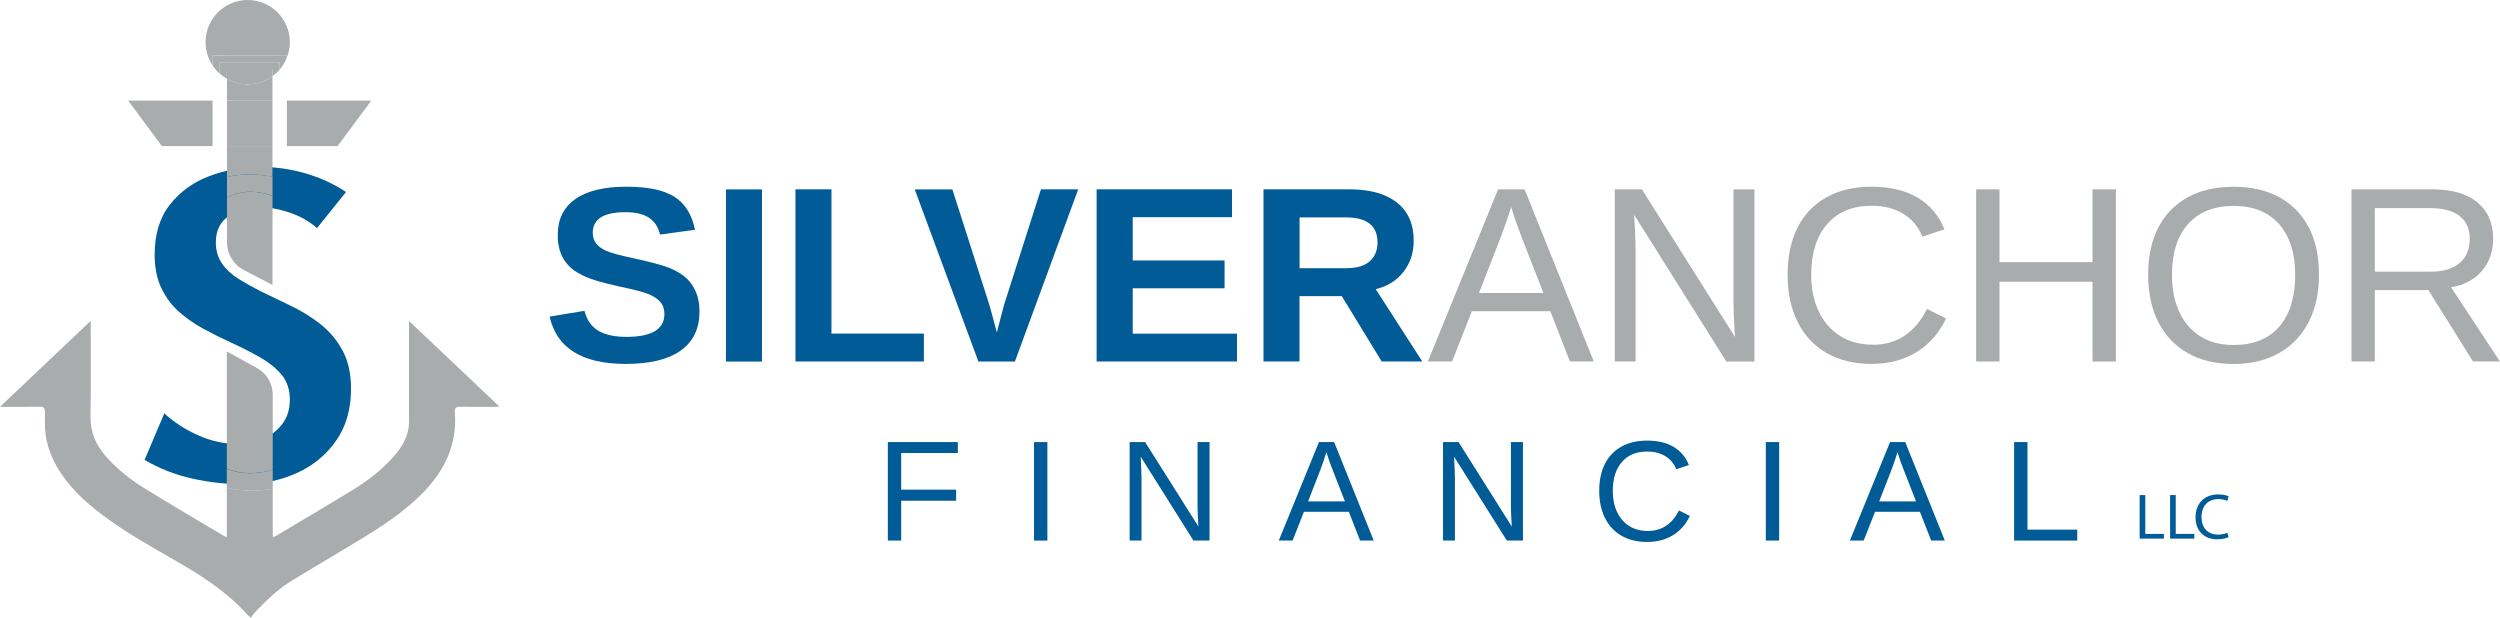 <svg xmlns="http://www.w3.org/2000/svg" id="Layer_2" viewBox="0 0 372.62 92.06"><g id="Layer_1-2"><path d="M38.68,24.87c2.34,0,4.62.32,6.85.97,2.23.65,4.24,1.57,6.04,2.78l-4.32,5.38c-1.13-1-2.48-1.77-4.07-2.31-1.59-.54-3.11-.81-4.57-.81-1.63,0-3.11.43-4.44,1.28-1.34.86-2,2.18-2,3.97,0,1.21.3,2.25.91,3.13.6.88,1.42,1.64,2.44,2.28,1.02.65,2.16,1.28,3.41,1.91,1.46.71,2.97,1.44,4.54,2.19,1.56.75,3.01,1.66,4.35,2.72,1.33,1.06,2.42,2.37,3.25,3.91.83,1.54,1.25,3.44,1.25,5.69,0,3.04-.75,5.63-2.25,7.76s-3.47,3.73-5.91,4.82c-2.44,1.08-5.08,1.63-7.91,1.63-2.54,0-5.08-.28-7.6-.84-2.52-.56-4.89-1.49-7.1-2.78l2.94-6.94c1.46,1.34,3.15,2.43,5.07,3.28,1.92.86,3.88,1.28,5.88,1.28,1.33,0,2.59-.25,3.75-.75,1.17-.5,2.13-1.24,2.88-2.22.75-.98,1.13-2.2,1.13-3.66s-.42-2.74-1.25-3.72c-.84-.98-1.92-1.85-3.25-2.6-1.34-.75-2.77-1.48-4.32-2.19-1.38-.63-2.73-1.3-4.07-2.03-1.34-.73-2.54-1.57-3.63-2.53s-1.96-2.14-2.63-3.53c-.67-1.4-1-3.05-1-4.97,0-3.04.75-5.53,2.25-7.44,1.5-1.92,3.44-3.34,5.82-4.25,2.38-.92,4.9-1.38,7.57-1.38Z" fill="#005b96" stroke-width="0"></path><polygon points="19.1 14.99 24.12 21.77 31.68 21.77 31.68 14.99 19.1 14.99" fill="#a9acad" stroke-width="0"></polygon><polygon points="50.32 21.77 55.34 14.99 42.76 14.99 42.76 21.77 50.32 21.77" fill="#a9acad" stroke-width="0"></polygon><path d="M67.79,61.37s0-.02,0-.04c-.07-1.1.02,2.21,0,.04Z" fill="#a9acad" stroke-width="0"></path><path d="M60.96,47.83v.94c0,6.89,0,7.02,0,13.91,0,.38-.01.76-.07,1.14-.3,1.85-1.34,3.3-2.58,4.63-1.66,1.77-3.56,3.24-5.62,4.5-3.85,2.36-7.75,4.65-11.63,6.97-.1.06-.22.06-.41.11v-7.17c-.98.16-2,.26-3.05.27-1.33,0-2.61-.18-3.79-.43v7.37c-.2-.08-.3-.11-.39-.16-3.93-2.35-7.89-4.66-11.79-7.07-2.18-1.34-4.19-2.92-5.89-4.87-1.48-1.7-2.28-3.59-2.25-5.93.08-6.7.03-6.64.03-13.33v-.89c-4.58,4.34-8.99,8.53-13.52,12.82,2.08,0,4,.02,5.91-.01.62-.01.79.19.79.79,0,.79,0,1.03-.01,1.04,0,.15,0,.33,0,.57-.02,2.35.63,4.5,1.78,6.52,1.67,2.92,4.08,5.15,6.72,7.15,3.53,2.67,7.4,4.81,11.22,7.01,3.84,2.21,7.53,4.62,10.51,7.96.09.1.22.18.48.39.21-.28.39-.58.62-.82,1.67-1.74,3.4-3.42,5.47-4.69,3.25-1.98,6.52-3.91,9.77-5.87,3.49-2.11,6.92-4.31,9.8-7.26,3.14-3.22,4.99-6.95,4.76-11.58-.01-.23-.02-.39-.03-.5,0,.01,0,.02,0,.04.02,2.17-.07-1.14,0-.04,0-.56.2-.72.76-.71,1.75.03,3.51.01,5.26.01.17,0,.35-.02.63-.04-4.5-4.26-8.92-8.45-13.48-12.76Z" fill="#a9acad" stroke-width="0"></path><path d="M6.69,62.46c0-1.08,0,.03,0,0h0Z" fill="#a9acad" stroke-width="0"></path><path d="M40.65,69.97v-11.15c0-1.64-.89-3.15-2.33-3.95l-4.51-2.49v17.49c1.07.41,2.23.65,3.47.65s2.35-.19,3.38-.56Z" fill="#a9acad" stroke-width="0"></path><path d="M33.83,29.46v6.66c0,1.74.97,3.34,2.52,4.14l4.27,2.21v-13.27c-1.03-.39-2.13-.61-3.28-.61-1.28,0-2.49.3-3.51.87Z" fill="#a9acad" stroke-width="0"></path><path d="M40.61,26.34v-4.57h-6.78v4.62c1.09-.25,2.23-.4,3.44-.4.75,0,2,.11,3.34.35Z" fill="#a9acad" stroke-width="0"></path><path d="M40.61,11.36c-1.04.75-2.31,1.21-3.69,1.21-1.13,0-2.18-.3-3.09-.82v3.24h6.78v-3.63Z" fill="#a9acad" stroke-width="0"></path><rect x="33.83" y="14.99" width="6.78" height="6.78" fill="#a9acad" stroke-width="0"></rect><path d="M33.83,8.28h8.93v.31c.28-.72.44-1.49.44-2.31,0-3.47-2.81-6.28-6.28-6.28s-6.28,2.81-6.28,6.28c0,1.28.38,2.46,1.04,3.45v-1.46h2.15Z" fill="#a9acad" stroke-width="0"></path><path d="M40.61,11.36v-.93h-6.78v1.32c.91.52,1.97.82,3.09.82,1.38,0,2.65-.45,3.69-1.21Z" fill="#a9acad" stroke-width="0"></path><path d="M32.75,10.97v-1.62h8.93v1.02c.45-.53.82-1.12,1.07-1.78v-.31h-11.08v1.46c.3.46.67.87,1.07,1.23Z" fill="#a9acad" stroke-width="0"></path><path d="M33.83,10.43h6.78v.93c.4-.29.76-.62,1.07-.99v-1.02h-8.93v1.62c.33.29.69.55,1.07.77v-1.32Z" fill="#a9acad" stroke-width="0"></path><path d="M40.65,72.86v-2.88c-1.02.36-2.17.56-3.38.56s-2.39-.24-3.47-.65v2.82c1.18.25,2.46.43,3.79.43,1.06-.01,2.07-.11,3.05-.27Z" fill="#a9acad" stroke-width="0"></path><path d="M37.27,25.99c-1.21,0-2.35.15-3.44.4v3.06c1.02-.56,2.23-.87,3.51-.87,1.15,0,2.25.22,3.28.61v-2.86c-1.35-.24-2.59-.35-3.34-.35Z" fill="#a9acad" stroke-width="0"></path><path d="M104.25,46.49c0,2.51-.93,4.43-2.79,5.76-1.86,1.33-4.6,1.99-8.2,1.99-6.49,0-10.28-2.35-11.34-7.05l5.19-.86c.35,1.36,1.04,2.35,2.06,2.96s2.43.92,4.24.92,3.29-.29,4.22-.86c.93-.57,1.4-1.43,1.4-2.57,0-.73-.21-1.33-.64-1.8-.42-.47-1.03-.87-1.82-1.18-.39-.16-.96-.33-1.71-.52s-1.69-.4-2.8-.63c-1.29-.3-2.29-.56-3.02-.77s-1.31-.42-1.75-.62c-.44-.2-.86-.42-1.27-.66-.91-.55-1.62-1.27-2.13-2.19s-.76-2.05-.76-3.4c0-2.32.87-4.09,2.61-5.33,1.74-1.23,4.28-1.85,7.6-1.85s5.57.5,7.16,1.49,2.62,2.64,3.09,4.93l-5.21.71c-.27-1.1-.81-1.94-1.63-2.49-.82-.56-1.99-.84-3.52-.84-1.63,0-2.85.25-3.66.76-.81.51-1.22,1.27-1.22,2.29,0,.67.17,1.21.52,1.64.35.43.86.79,1.54,1.09.64.29,2.02.66,4.13,1.11,1.23.27,2.28.52,3.17.76s1.6.46,2.13.68c.53.23,1.01.47,1.43.73.42.25.78.53,1.08.82.62.59,1.09,1.3,1.42,2.12.33.82.49,1.76.49,2.83Z" fill="#005b96" stroke-width="0"></path><path d="M113.57,28.23v25.66h-5.37v-25.66h5.37Z" fill="#005b96" stroke-width="0"></path><path d="M137.7,49.73v4.15h-19.14v-25.66h5.37v21.5h13.77Z" fill="#005b96" stroke-width="0"></path><path d="M160.7,28.23l-9.43,25.66h-5.44l-9.49-25.66h5.61l5.28,16.48c.17.53.37,1.2.59,2.01.22.81.48,1.75.76,2.83.4-1.52.69-2.62.86-3.3.18-.68.32-1.2.45-1.55l5.26-16.48h5.55Z" fill="#005b96" stroke-width="0"></path><path d="M184.37,49.73v4.15h-20.92v-25.66h20.18v4.15h-14.8v6.45h13.69v4.15h-13.69v6.76h15.55Z" fill="#005b96" stroke-width="0"></path><path d="M193.69,44.14v9.74h-5.37v-25.66h12.82c3.06,0,5.42.66,7.08,1.98,1.66,1.32,2.49,3.21,2.49,5.67,0,1.8-.51,3.35-1.53,4.65-1.02,1.31-2.4,2.16-4.13,2.58l6.94,10.78h-6.05l-5.95-9.74h-6.3ZM205.31,36.1c0-1.23-.39-2.15-1.18-2.77-.79-.62-1.97-.93-3.55-.93h-6.88v7.57h7.03c1.51,0,2.65-.34,3.42-1.02.78-.68,1.17-1.63,1.17-2.86Z" fill="#005b96" stroke-width="0"></path><path d="M219.38,46.38l-2.95,7.5h-3.61l10.47-25.66h3.95l10.31,25.66h-3.55l-2.93-7.5h-11.69ZM225.23,30.85c-.21.68-.45,1.44-.74,2.27-.29.83-.55,1.56-.79,2.19l-3.26,8.36h9.6l-3.3-8.47c-.17-.42-.39-1.03-.67-1.8-.28-.78-.56-1.63-.84-2.55Z" fill="#a9acad" stroke-width="0"></path><path d="M243.78,36.84v17.04h-3.1v-25.66h4.04l13.87,22c-.15-2.39-.22-4.12-.22-5.17v-16.82h3.13v25.66h-4.19l-13.73-21.85c.02.8.06,1.6.11,2.4s.07,1.6.07,2.4Z" fill="#a9acad" stroke-width="0"></path><path d="M279.12,51.39c3.59,0,6.29-1.78,8.1-5.34l2.84,1.42c-1.06,2.21-2.54,3.89-4.45,5.04-1.91,1.15-4.13,1.73-6.66,1.73s-4.83-.54-6.7-1.62c-1.87-1.08-3.31-2.62-4.31-4.62-1-2-1.5-4.35-1.5-7.07s.5-5.07,1.49-7.03c.99-1.95,2.43-3.45,4.3-4.5,1.87-1.04,4.1-1.57,6.7-1.57,2.73,0,5.01.53,6.85,1.6,1.83,1.07,3.18,2.65,4.04,4.75l-3.3,1.09c-.6-1.49-1.55-2.63-2.87-3.42-1.32-.79-2.88-1.18-4.69-1.18-2.84,0-5.05.91-6.63,2.74-1.58,1.83-2.37,4.33-2.37,7.51,0,2.09.37,3.92,1.12,5.49.75,1.57,1.8,2.79,3.17,3.66,1.37.87,2.98,1.3,4.85,1.3Z" fill="#a9acad" stroke-width="0"></path><path d="M298.02,41.99v11.89h-3.48v-25.66h3.48v10.85h13.87v-10.85h3.48v25.66h-3.48v-11.89h-13.87Z" fill="#a9acad" stroke-width="0"></path><path d="M345.64,40.94c0,2.74-.52,5.11-1.56,7.1-1.04,1.99-2.51,3.52-4.42,4.6-1.91,1.07-4.16,1.61-6.77,1.61s-4.88-.53-6.78-1.6-3.36-2.6-4.39-4.59c-1.03-1.99-1.54-4.36-1.54-7.12s.51-5.09,1.52-7.04c1.01-1.95,2.47-3.44,4.37-4.49s4.18-1.57,6.86-1.57,4.88.52,6.78,1.55c1.9,1.03,3.36,2.52,4.39,4.47,1.03,1.95,1.54,4.31,1.54,7.07ZM342.09,40.94c0-3.19-.8-5.7-2.39-7.52-1.6-1.82-3.85-2.73-6.76-2.73s-5.21.9-6.81,2.69c-1.6,1.8-2.4,4.32-2.4,7.56,0,2.14.36,3.99,1.09,5.56.73,1.57,1.78,2.79,3.15,3.64,1.37.86,3.02,1.28,4.93,1.28,2.96,0,5.24-.91,6.82-2.74,1.58-1.83,2.38-4.41,2.38-7.75Z" fill="#a9acad" stroke-width="0"></path><path d="M353.96,43.23v10.65h-3.48v-25.66h12.07c2.89,0,5.12.65,6.69,1.94,1.57,1.29,2.36,3.09,2.36,5.4,0,1.91-.56,3.51-1.67,4.81s-2.64,2.12-4.6,2.46l7.28,11.05h-4.01l-6.66-10.65h-7.99ZM368.11,35.6c0-1.49-.51-2.63-1.52-3.41-1.01-.78-2.47-1.17-4.38-1.17h-8.25v9.47h8.39c1.83,0,3.25-.43,4.25-1.28s1.5-2.05,1.5-3.6Z" fill="#a9acad" stroke-width="0"></path><path d="M134.32,74.62v5.95h-1.99v-14.68h10.43v1.63h-8.44v5.46h8.19v1.65h-8.19Z" fill="#005b96" stroke-width="0"></path><path d="M156.11,65.89v14.68h-1.99v-14.68h1.99Z" fill="#005b96" stroke-width="0"></path><path d="M170.14,70.82v9.75h-1.77v-14.68h2.31l7.94,12.59c-.08-1.37-.13-2.35-.13-2.96v-9.63h1.79v14.68h-2.4l-7.86-12.5c.01.46.03.92.06,1.38.03.46.04.92.04,1.38Z" fill="#005b96" stroke-width="0"></path><path d="M194.35,76.28l-1.69,4.29h-2.06l5.99-14.68h2.26l5.9,14.68h-2.03l-1.68-4.29h-6.69ZM197.7,67.39c-.12.39-.26.82-.42,1.3-.16.48-.31.89-.45,1.26l-1.86,4.78h5.49l-1.89-4.84c-.1-.24-.23-.59-.39-1.03-.16-.44-.32-.93-.48-1.46Z" fill="#005b96" stroke-width="0"></path><path d="M216.85,70.82v9.75h-1.77v-14.68h2.31l7.94,12.59c-.08-1.37-.13-2.35-.13-2.96v-9.63h1.79v14.68h-2.4l-7.86-12.5c.01.46.03.92.06,1.38.03.46.04.92.04,1.38Z" fill="#005b96" stroke-width="0"></path><path d="M245.61,79.14c2.06,0,3.6-1.02,4.64-3.05l1.62.81c-.6,1.26-1.45,2.23-2.55,2.89s-2.36.99-3.81.99-2.77-.31-3.83-.93c-1.07-.62-1.89-1.5-2.46-2.64s-.86-2.49-.86-4.05.28-2.9.85-4.02c.57-1.12,1.39-1.98,2.46-2.57,1.07-.6,2.35-.9,3.83-.9,1.56,0,2.87.31,3.92.92s1.82,1.52,2.31,2.72l-1.89.63c-.34-.85-.89-1.51-1.64-1.96-.75-.45-1.65-.68-2.68-.68-1.63,0-2.89.52-3.79,1.57s-1.35,2.48-1.35,4.3c0,1.19.21,2.24.64,3.14.43.9,1.03,1.6,1.81,2.09s1.71.74,2.78.74Z" fill="#005b96" stroke-width="0"></path><path d="M265.18,65.89v14.68h-1.99v-14.68h1.99Z" fill="#005b96" stroke-width="0"></path><path d="M279.47,76.28l-1.69,4.29h-2.06l5.99-14.68h2.26l5.9,14.68h-2.03l-1.68-4.29h-6.69ZM282.82,67.39c-.12.39-.26.82-.42,1.3-.16.48-.31.89-.45,1.26l-1.86,4.78h5.49l-1.89-4.84c-.1-.24-.23-.59-.39-1.03-.16-.44-.32-.93-.48-1.46Z" fill="#005b96" stroke-width="0"></path><path d="M309.61,78.94v1.63h-9.41v-14.68h1.99v13.05h7.42Z" fill="#005b96" stroke-width="0"></path><path d="M318.91,73.79h.84v5.79h2.77v.7h-3.61v-6.49Z" fill="#005b96" stroke-width="0"></path><path d="M323.45,73.79h.84v5.79h2.77v.7h-3.61v-6.49Z" fill="#005b96" stroke-width="0"></path><path d="M332.16,80.07c-.31.15-.92.31-1.71.31-1.83,0-3.21-1.16-3.21-3.28s1.38-3.41,3.39-3.41c.81,0,1.32.17,1.54.29l-.2.68c-.32-.15-.77-.27-1.31-.27-1.52,0-2.53.97-2.53,2.68,0,1.59.92,2.61,2.49,2.61.51,0,1.03-.11,1.37-.27l.17.66Z" fill="#005b96" stroke-width="0"></path></g></svg>